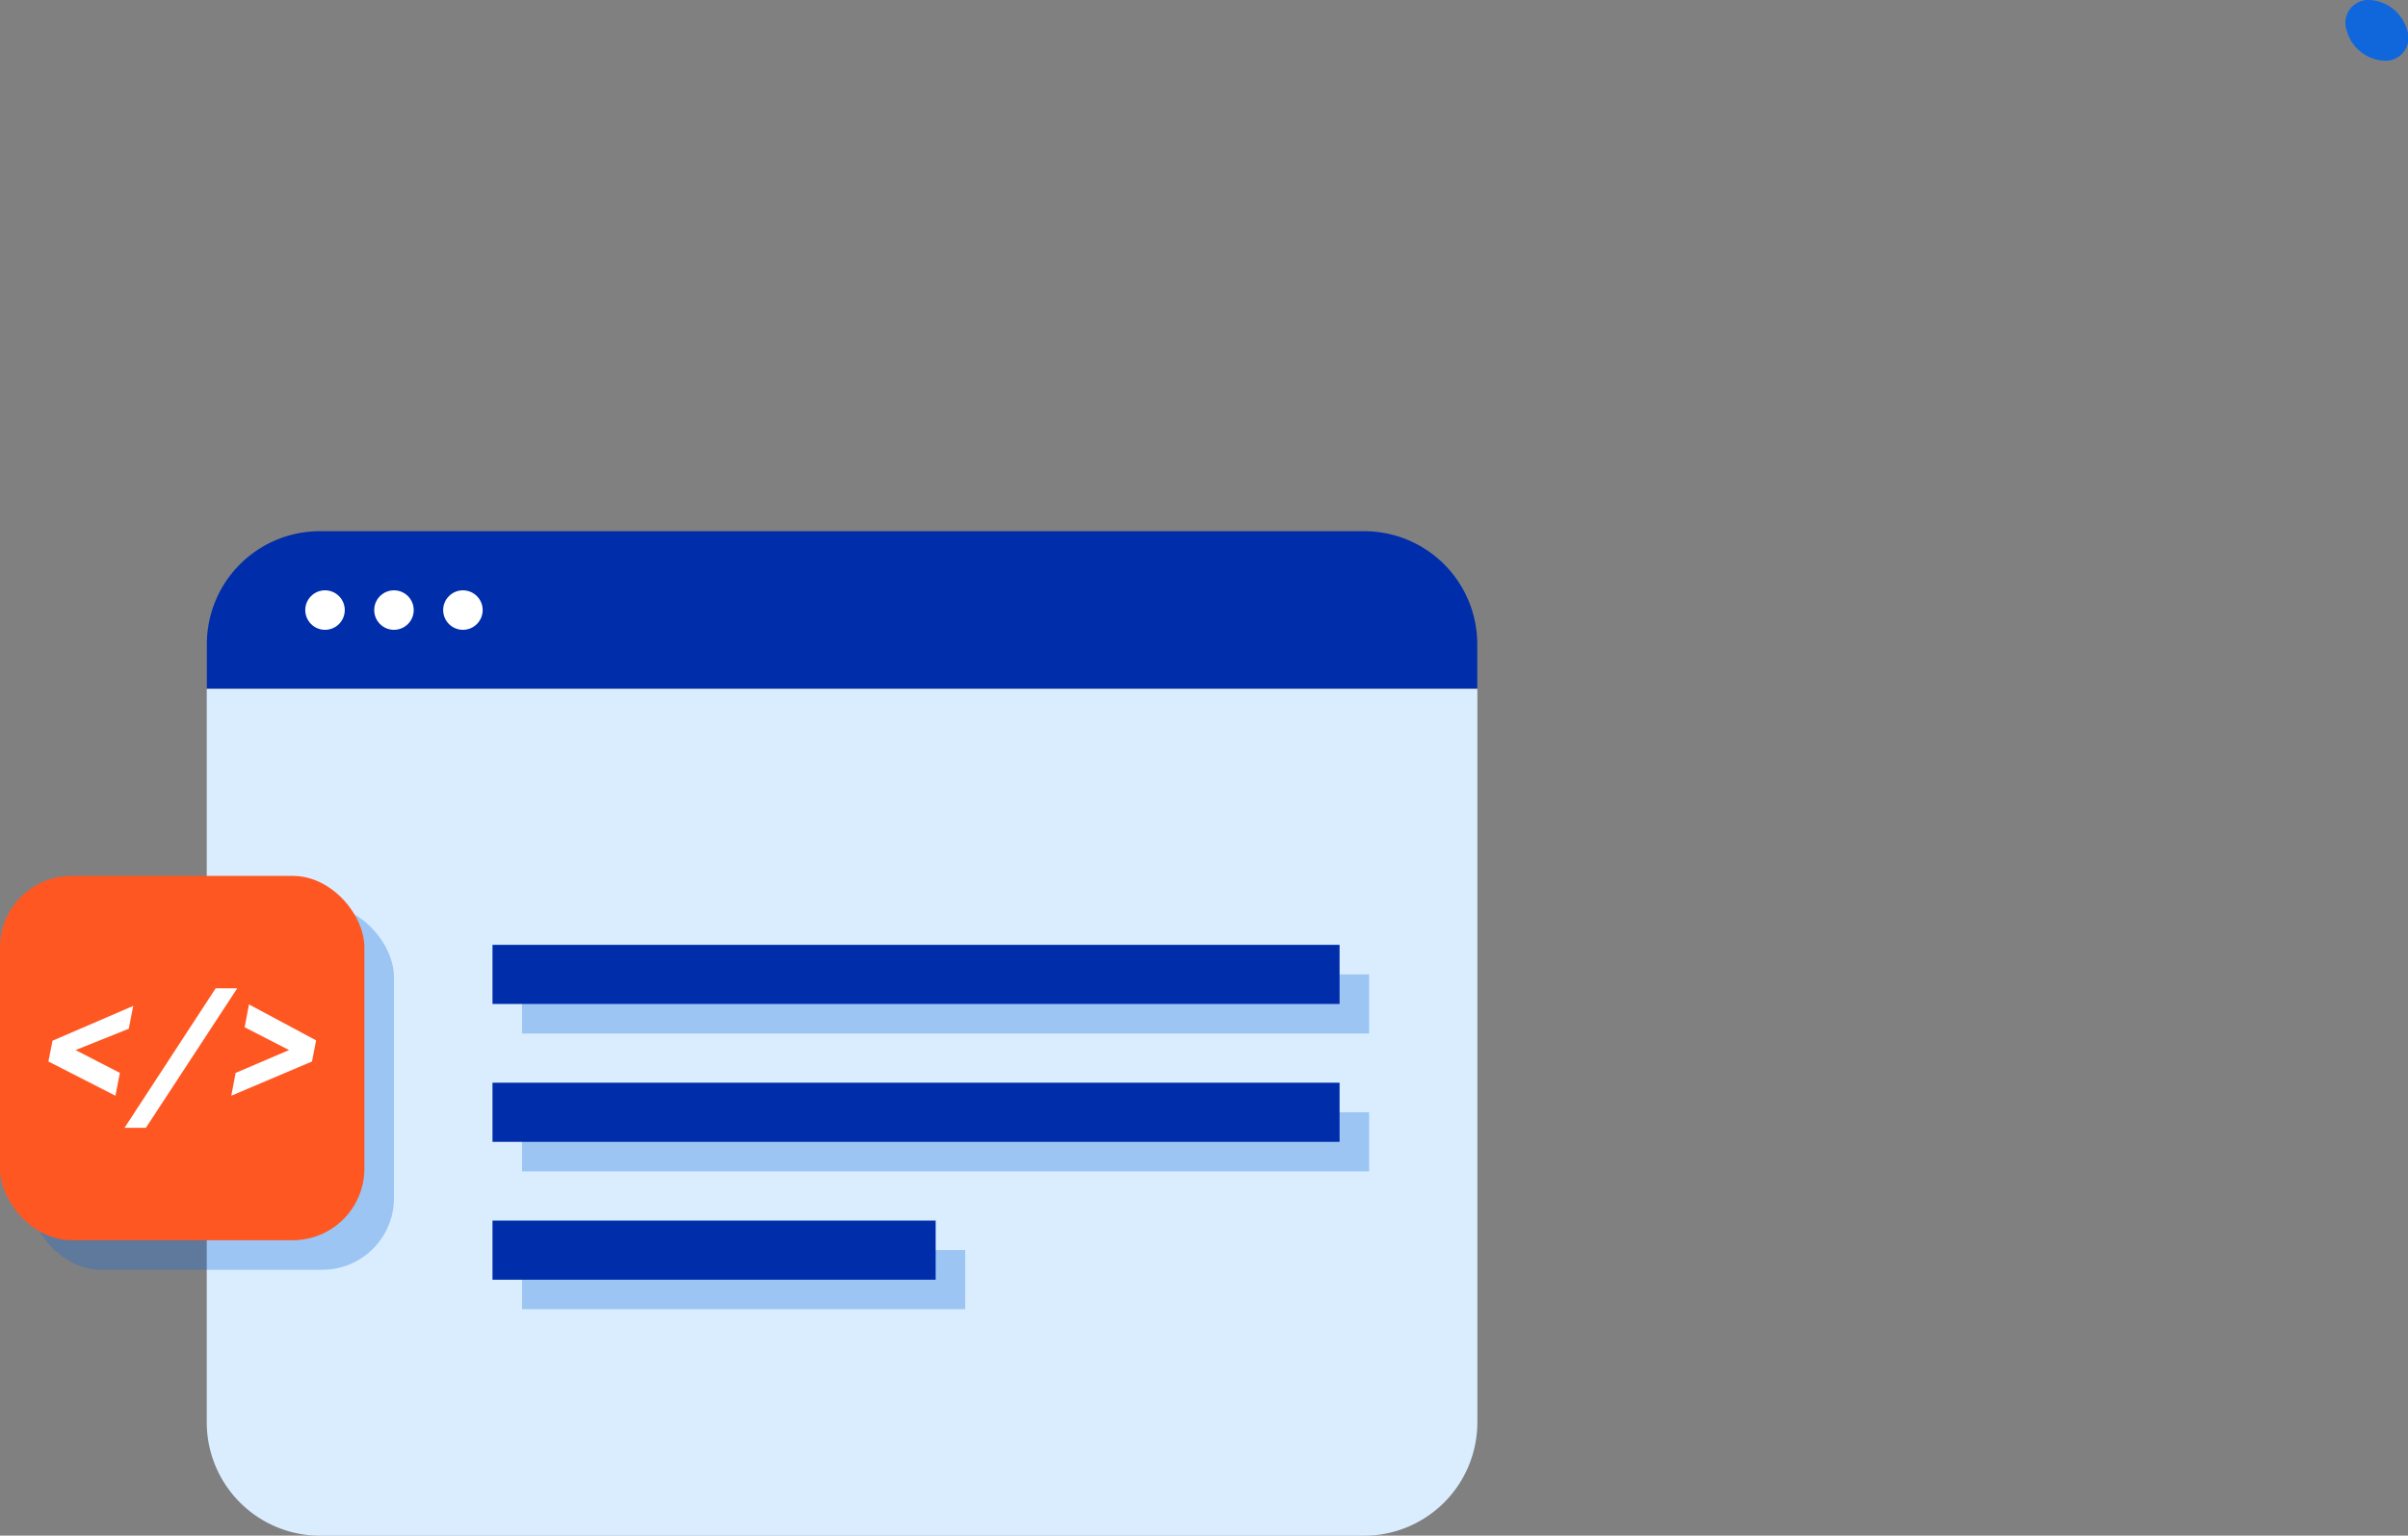<svg xmlns="http://www.w3.org/2000/svg" viewBox="0 0 210.93 134.54"><rect x="0" y="0" width="210.93" height="134.54" fill="#808080" stroke="none"/><defs><style>.cls-1{fill:#002daa;}.cls-2{fill:#d9edff;}.cls-3,.cls-7{fill:#1067db;}.cls-3,.cls-6{opacity:0.3;}.cls-4{fill:#ff5722;}.cls-5{fill:#fff;}</style></defs><g id="Layer_2" data-name="Layer 2"><g id="Layer_5" data-name="Layer 5"><path class="cls-1" d="M28,46.54h91.5a9.9,9.9,0,0,1,9.9,9.9v3.91a0,0,0,0,1,0,0H18.12a0,0,0,0,1,0,0V56.44A9.9,9.9,0,0,1,28,46.54Z"/><path class="cls-2" d="M18.12,60.35H129.41a0,0,0,0,1,0,0v64.26a9.94,9.94,0,0,1-9.94,9.94H28.05a9.94,9.94,0,0,1-9.94-9.94V60.35A0,0,0,0,1,18.12,60.35Z"/><rect class="cls-3" x="2.59" y="79.33" width="31.92" height="31.92" rx="6.28"/><rect class="cls-4" y="76.74" width="31.92" height="31.92" rx="6.28"/><path class="cls-5" d="M4.24,93l.36-1.82,7.07-3.05-.39,2L6.62,92l3.88,2-.39,2Z"/><path class="cls-5" d="M18.89,86.59h1.89l-8,12.22H10.91Z"/><path class="cls-5" d="M27.69,91.15,27.33,93l-7.07,3,.38-2,4.68-2-3.89-2,.38-2Z"/><g class="cls-6"><rect class="cls-7" x="45.73" y="85.37" width="74.2" height="5.18"/><rect class="cls-7" x="45.73" y="97.45" width="74.2" height="5.18"/><rect class="cls-7" x="45.73" y="109.52" width="38.82" height="5.18"/></g><rect class="cls-1" x="43.14" y="82.78" width="74.2" height="5.18"/><rect class="cls-1" x="43.14" y="94.86" width="74.2" height="5.18"/><rect class="cls-1" x="43.14" y="106.94" width="38.82" height="5.18"/><circle class="cls-5" cx="28.47" cy="53.45" r="1.73"/><circle class="cls-5" cx="34.51" cy="53.45" r="1.73"/><circle class="cls-5" cx="40.55" cy="53.45" r="1.73"/><path class="cls-7" d="M207.56,0a3.6,3.6,0,0,1,3.3,2.66,2,2,0,0,1-2,2.66,3.59,3.59,0,0,1-3.3-2.66A2,2,0,0,1,207.56,0Z"/></g></g></svg>